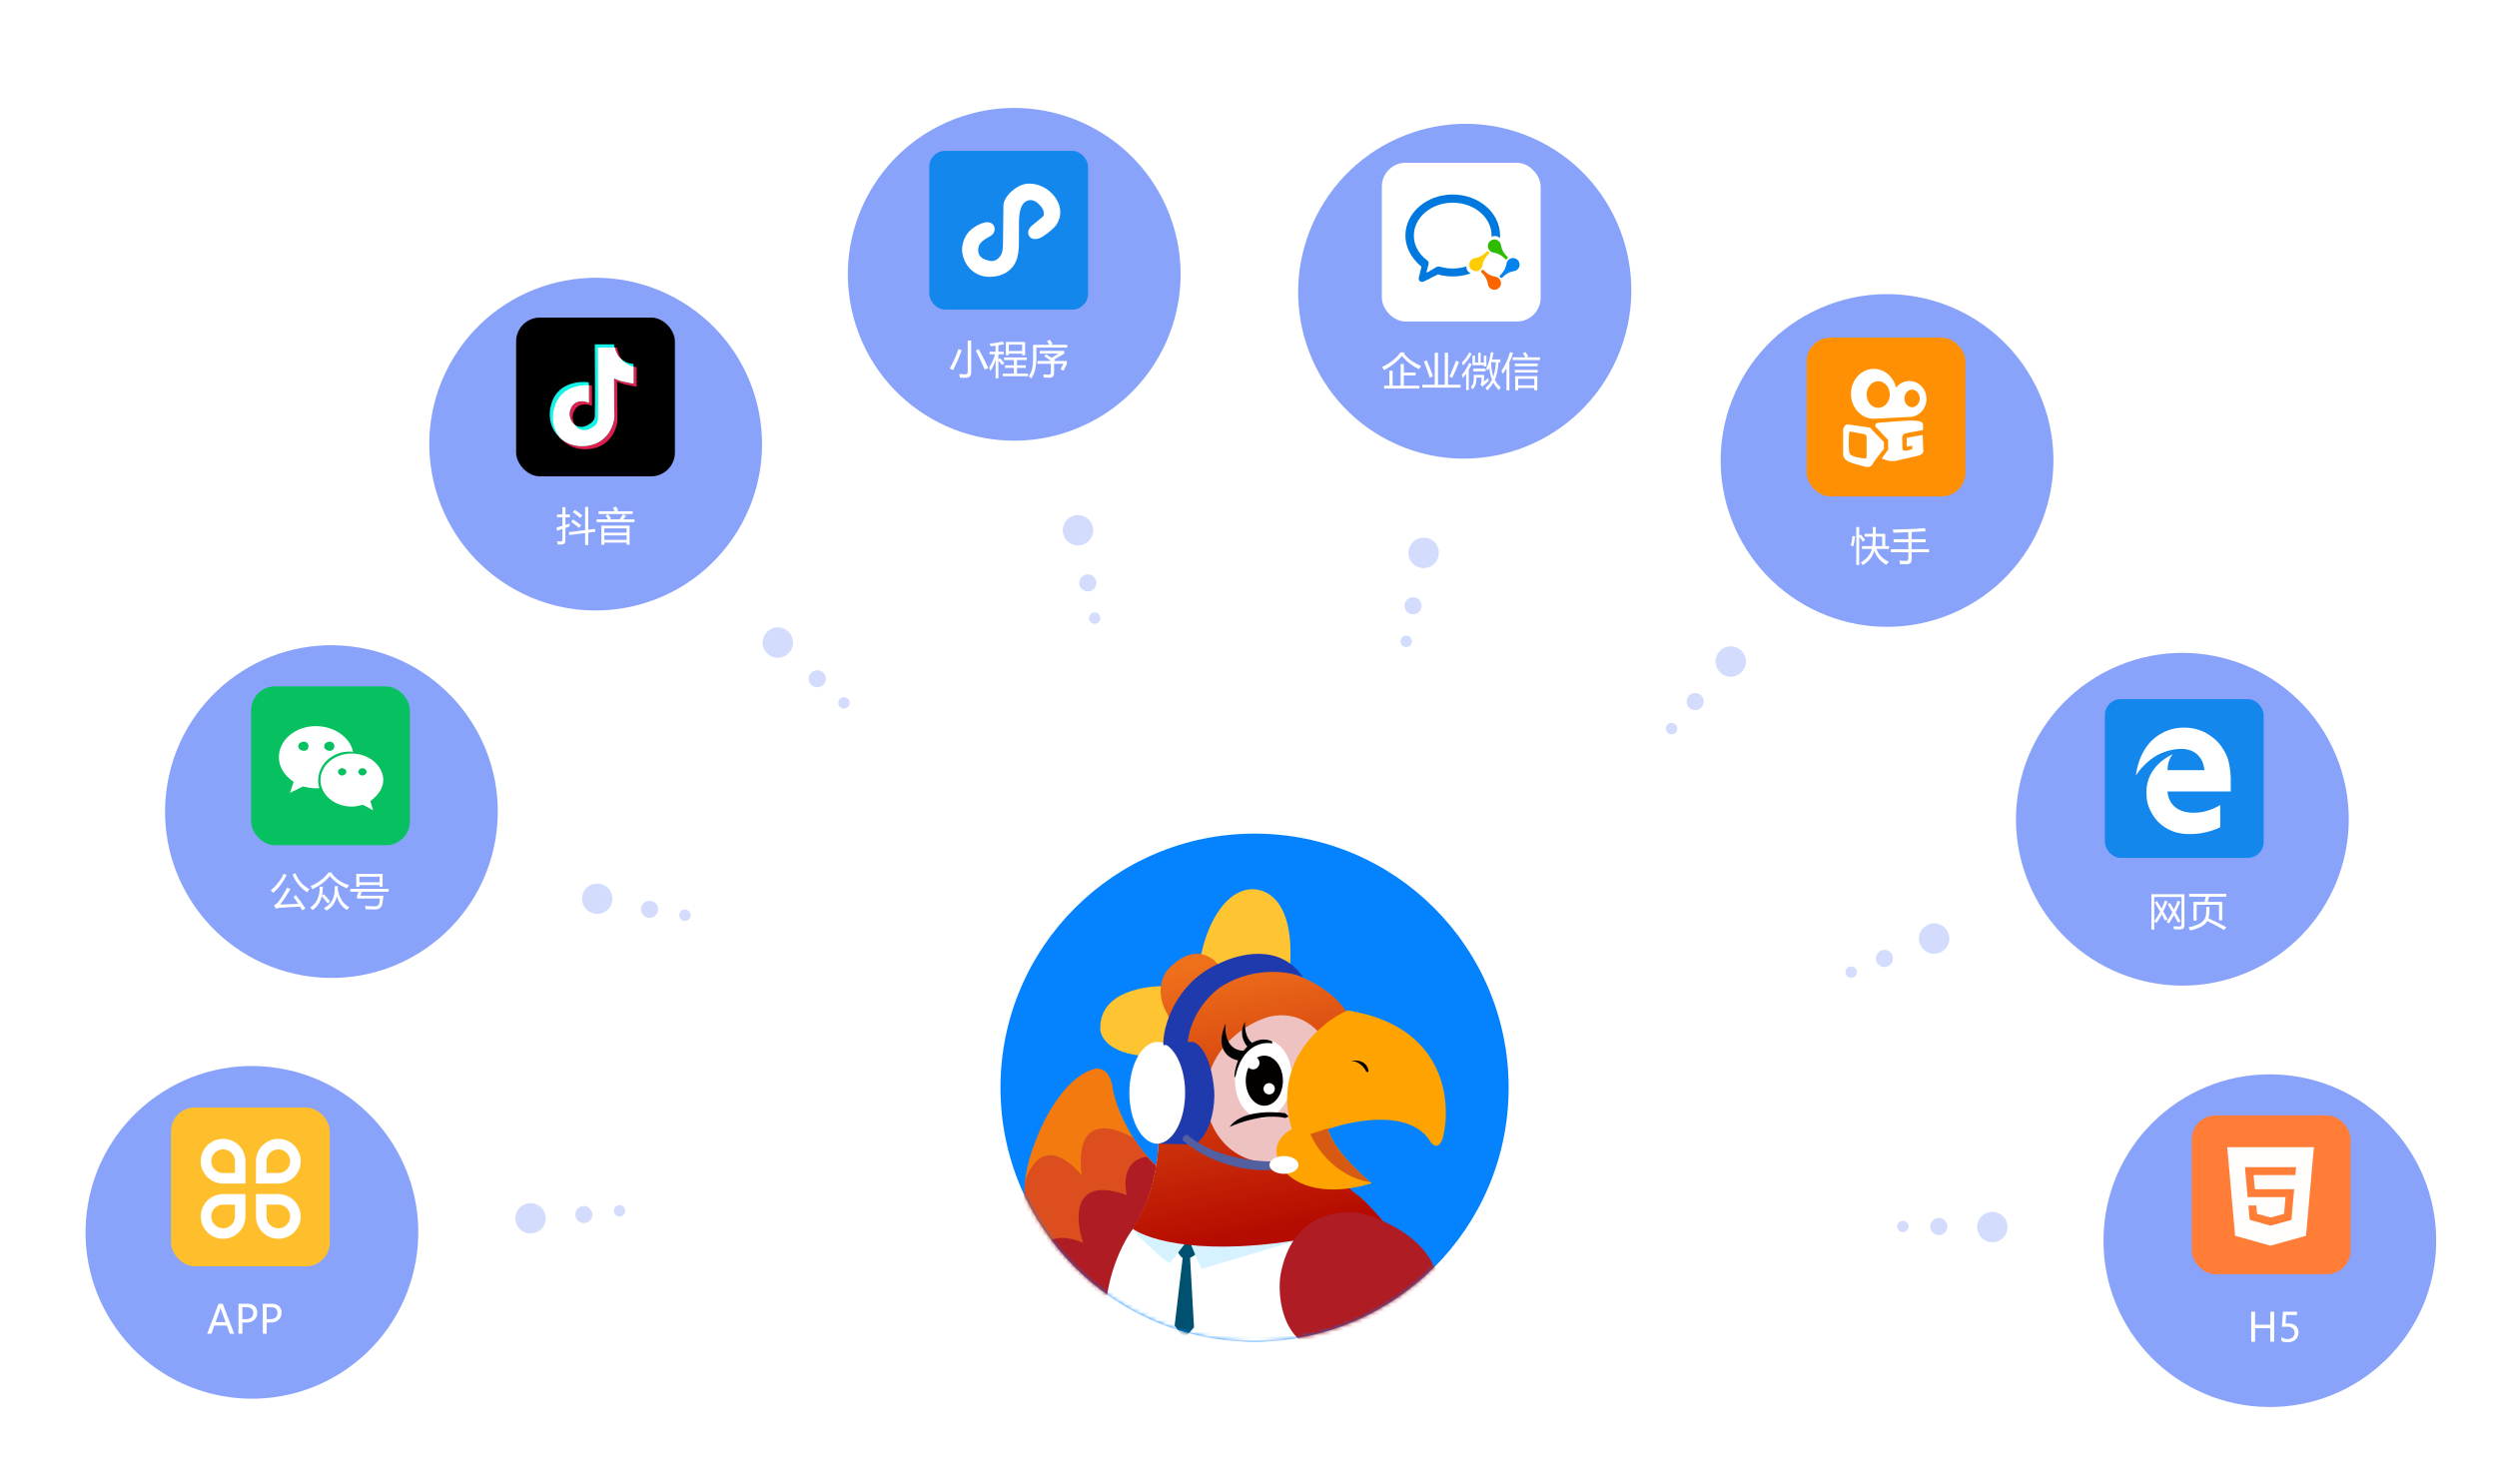 <svg width="628.948" height="373.907" viewBox="0 0 628.948 373.907" fill="none" xmlns="http://www.w3.org/2000/svg" xmlns:xlink="http://www.w3.org/1999/xlink">
	<desc>
			Created with Pixso.
	</desc>
	<circle cx="316" cy="274" r="64" fill="#0583FE"/>
	<mask id="mask199_100" mask-type="alpha" maskUnits="userSpaceOnUse" x="252" y="210" width="128" height="128">
		<circle cx="316" cy="274" r="64" fill="#0583FE"/>
	</mask>
	<g mask="url(#mask199_100)">
		<path d="M278.957 336.908C268.846 330.258 251.068 311.055 260.839 287.441C262.604 282.488 267.883 271.97 274.886 269.528C276.446 268.781 279.73 268.795 280.382 274.82C281.128 278.484 284.413 287.441 291.578 293.956C298.744 300.47 297.142 304.948 295.446 306.373L278.957 336.908Z" fill="#F27A0F"/>
		<path d="M279.368 336.147L278.569 336.65C269.925 330.802 256.192 316.183 258.197 297.608C261.749 286.877 268.761 291.479 272.453 296.108C270.629 281.213 279.775 283.305 285.527 286.713C287.125 289.206 289.124 291.724 291.578 293.955C293.338 295.555 294.569 297.032 295.399 298.371L294.493 308.137L279.368 336.147Z" fill="#DD4E1F" fill-opacity="1"/>
		<path d="M261.396 317.453C265.873 326.24 272.986 332.855 278.121 336.233L294.61 305.698C296.307 304.273 297.908 299.794 290.742 293.28C290.074 292.672 289.438 292.043 288.836 291.399C283.086 292.165 283.058 298.046 283.838 301.087C269.995 296.039 270.742 306.991 272.845 313.098C264.875 309.72 262.05 313.767 261.396 317.453Z" fill="#AF1C24" fill-opacity="1"/>
		<path d="M296.071 266.342L291.796 288.123C291.728 292.263 290.331 302.373 285.282 309.701C282.296 313.705 276.813 324.969 278.768 337.997L357.899 337.997L348.591 308.073C346.895 306.037 343.054 301.722 341.263 300.745C340.177 299.873 338.005 297.797 338.005 296.47L311.542 273.67L296.071 266.342Z" fill="#FFFFFF"/>
		<path d="M369.554 338.013C368.062 331.703 363.366 318.227 356.526 314.807C349.686 311.387 341.462 319.353 338.205 323.764L339.63 330.685L347.976 338.013L369.554 338.013Z" fill="#DD4E1F"/>
		<path d="M298.306 312.387L296.678 315.441C296.949 315.916 297.573 316.866 297.899 316.866L295.863 333.965L298.306 337.19L300.749 334.372L299.76 316.866C300.33 316.599 301.472 315.941 301.472 315.441C301.472 314.815 300.433 313.501 300.749 313.501C301.001 313.501 299.478 312.759 298.685 312.387L298.306 312.387Z" fill="#005070"/>
		<path d="M285.278 309.905C287.789 312.416 293.176 317.6 294.642 318.251L299.527 311.941L286.703 308.277L285.278 309.905Z" fill="#D7F2FF"/>
		<path d="M299.731 312.958L302.582 319.676L337.595 309.294L304.617 308.887L299.731 312.958Z" fill="#D7F2FF"/>
		<path d="M302.377 241.456C303.192 236.367 306.652 225.782 313.981 224.153C318.052 223.271 325.951 225.782 324.973 242.881L309.095 245.527L302.377 241.456Z" fill="#FFC431"/>
		<path d="M294.65 248.471C288.815 248.125 277.144 249.717 277.144 258.853C276.963 261.296 279.56 266.181 291.394 266.181L298.722 257.021L294.65 248.471Z" fill="#FFC431"/>
		<path d="M296.067 266.158L291.792 287.939C291.724 292.078 290.326 302.189 285.278 309.517C289.146 312.367 303.599 316.805 330.47 311.757L348.587 307.889C346.891 305.853 343.05 301.537 341.259 300.56C340.173 299.688 338.001 297.613 338.001 296.286L325.307 287.939L339.02 254.758C337.12 251.433 329.777 244.457 315.609 243.155L306.974 243.155C305.238 240.78 300.26 237.658 294.235 244.172C292.81 245.703 290.815 250.178 294.235 255.833L296.067 266.158Z" fill="url(#paint_linear_199_116_0)"/>
		<path d="M333.727 262.235C332.234 259.453 327.335 254.337 319.681 256.128C314.32 257.594 303.599 263.839 303.599 277.095C304.21 284.017 309.95 296.679 328.027 291.956L333.727 262.235Z" fill="#EFC2C2"/>
		<path d="M313.608 257.385C313.473 258.742 313.69 261.741 315.644 262.881L315.644 264.411L314.219 263.695C313.337 262.769 311.98 260.209 313.608 257.385Z" fill="#000000"/>
		<path d="M308.723 257.792C308.429 260.099 308.955 264.713 313.405 264.713L314.423 265.935L311.98 267.156C309.673 266.817 305.792 264.469 308.723 257.792Z" fill="#000000"/>
		<ellipse cx="318.232" cy="271.778" rx="7.149" ry="9.924" transform="rotate(3.322 318.232 271.778)" fill="#FFFFFF"/>
		<path d="M313.777 272.245C313.777 271.031 314.032 269.897 314.473 268.934C314.767 269.219 315.167 269.395 315.608 269.395C316.508 269.395 317.238 268.666 317.238 267.766C317.238 267.232 316.981 266.758 316.584 266.461C317.158 266.123 317.792 265.935 318.459 265.935C321.045 265.935 323.142 268.76 323.142 272.245C323.142 275.73 321.045 278.556 318.459 278.556C315.874 278.556 313.777 275.73 313.777 272.245ZM319.681 272.856C318.894 272.856 318.256 273.494 318.256 274.281C318.256 275.068 318.894 275.706 319.681 275.706C320.468 275.706 321.105 275.068 321.105 274.281C321.105 273.494 320.468 272.856 319.681 272.856Z" fill="#030000" fill-opacity="1"/>
		<path d="M311.143 271.433C312.771 263.29 318.063 262.34 320.506 262.883L320.351 262.275C319.801 262.046 319.22 261.907 318.615 261.872C314.756 261.648 311.366 265.717 310.927 271.022L311.143 271.433Z" fill="#000000" fill-opacity="1"/>
		<path d="M323.752 280.448C320.224 279.905 312.475 279.838 309.706 283.909C312.353 282.67 318.867 280.483 323.752 281.644L324.566 281.262L323.752 280.448Z" fill="#000000"/>
		<path d="M334.512 284.459C341.094 282.084 355.479 279.411 360.365 287.716C360.976 288.598 362.441 289.63 363.418 286.698C365.726 277.606 364.151 258.443 339.398 254.535C332.635 257.521 320.365 267.685 325.386 284.459C323.067 285.545 319.367 289.06 323.112 294.434C324.944 297.352 331.988 302.169 345.505 298.098C342.315 295.52 335.652 289.182 334.512 284.459Z" fill="#FFA300"/>
		<path d="M335.094 284.256C334.894 284.323 334.7 284.391 334.512 284.459C335.616 289.032 341.898 295.119 345.191 297.841C336.447 296.403 331.469 289.164 330.062 285.681L334.453 284.256L335.094 284.256Z" fill="#D65A12" fill-opacity="1"/>
		<path d="M344.108 269.897C343.691 269.015 342.334 267.251 340.241 267.251C341.592 266.98 344.378 267.129 344.71 269.897C344.713 270.033 344.312 270.21 344.108 269.897Z" fill="#000000"/>
		<path d="M284.464 275.3C284.464 268.217 287.654 262.476 291.589 262.476C295.523 262.476 298.713 268.217 298.713 275.3C298.713 282.383 295.523 288.125 291.589 288.125C287.654 288.125 284.464 282.383 284.464 275.3Z" fill="#FFFFFF"/>
		<path d="M307.486 242.53C295.863 247.412 292.761 259.155 293.033 263.294L293.816 263.242C296.554 265.03 298.51 269.754 298.51 275.3C298.51 282.137 295.538 287.725 291.792 288.104L291.792 288.125L300.953 288.329C305.187 285.723 306.109 278.015 305.838 274.69C305.024 265.407 301.768 262.543 300.241 262.476L299.174 262.528C299.961 255.067 305.291 249.9 308.097 248.23C316.565 243.182 325.332 244.905 328.25 246.194C322.327 237.437 311.896 240.427 307.486 242.53Z" fill="#1E3AAD" fill-opacity="1"/>
		<path d="M297.923 287.309C297.832 286.834 297.948 285.884 299.145 285.884C301.316 288.056 308.59 292.439 320.315 292.602L321.13 293.62L320.315 294.672C316.312 295.135 306.229 294.312 297.923 287.309Z" fill="#525FA1"/>
		<ellipse cx="323.414" cy="293.469" rx="3.664" ry="2.239" fill="#FFFFFF"/>
		<path d="M361.991 322.596C361.991 333.411 354.798 331.988 351.202 329.924C351.554 332.118 351.012 335.55 347.953 337.997L327.826 337.997C322.601 333.759 321.918 325.924 322.499 321.375C325.43 304.926 338.377 304.343 344.484 306.107C358.489 310.83 361.991 319.067 361.991 322.596Z" fill="#AF1C24" fill-opacity="1"/>
	</g>
	<circle cx="163.621" cy="229.074" r="2.155" transform="rotate(49.125 163.621 229.074)" fill="#D3DCFD"/>
	<circle cx="150.429" cy="226.404" r="3.831" transform="rotate(49.125 150.429 226.404)" fill="#D3DCFD"/>
	<circle cx="172.542" cy="230.569" r="1.437" transform="rotate(49.125 172.542 230.569)" fill="#D3DCFD"/>
	<g filter="url(#filter_118_159_dd)">
		<circle cx="83.479" cy="200.454" r="41.905" transform="rotate(9.847 83.478 200.454)" fill="#8AA3FA"/>
	</g>
	<circle cx="147.065" cy="305.972" r="2.155" transform="rotate(33.662 147.065 305.972)" fill="#D3DCFD"/>
	<circle cx="133.638" cy="306.916" r="3.831" transform="rotate(33.662 133.638 306.916)" fill="#D3DCFD"/>
	<circle cx="156.061" cy="305.035" r="1.437" transform="rotate(33.662 156.061 305.035)" fill="#D3DCFD"/>
	<g filter="url(#filter_118_164_dd)">
		<circle cx="63.454" cy="306.454" r="41.905" transform="rotate(9.847 63.454 306.454)" fill="#8AA3FA"/>
	</g>
	<circle cx="205.866" cy="170.995" r="2.155" transform="rotate(81.655 205.866 170.995)" fill="#D3DCFD"/>
	<circle cx="195.925" cy="161.877" r="3.831" transform="rotate(81.655 195.925 161.877)" fill="#D3DCFD"/>
	<circle cx="212.585" cy="177.053" r="1.437" transform="rotate(81.655 212.585 177.053)" fill="#D3DCFD"/>
	<g filter="url(#filter_118_169_dd)">
		<circle cx="150.04" cy="107.885" r="41.905" transform="rotate(31.556 150.04 107.885)" fill="#8AA3FA"/>
	</g>
	<circle cx="273.994" cy="146.842" r="2.155" transform="rotate(118.555 273.994 146.842)" fill="#D3DCFD"/>
	<circle cx="271.519" cy="133.582" r="3.831" transform="rotate(118.555 271.519 133.582)" fill="#D3DCFD"/>
	<circle cx="275.729" cy="155.721" r="1.437" transform="rotate(118.555 275.729 155.721)" fill="#D3DCFD"/>
	<g filter="url(#filter_118_174_dd)">
		<circle cx="255.465" cy="65.109" r="41.905" transform="rotate(69.07 255.465 65.109)" fill="#8AA3FA"/>
	</g>
	<ellipse cx="355.913" cy="152.607" rx="2.166" ry="2.16" transform="rotate(140.27 355.913 152.607)" fill="#D3DCFD"/>
	<ellipse cx="358.595" cy="139.284" rx="3.851" ry="3.84" transform="rotate(140.27 358.595 139.284)" fill="#D3DCFD"/>
	<ellipse cx="354.193" cy="161.556" rx="1.444" ry="1.44" transform="rotate(140.27 354.193 161.556)" fill="#D3DCFD"/>
	<g filter="url(#filter_118_179_dd)">
		<ellipse cx="368.941" cy="69.365" rx="42.218" ry="41.905" transform="rotate(113.675 368.941 69.365)" fill="#8AA3FA"/>
	</g>
	<circle cx="426.992" cy="176.739" r="2.155" transform="rotate(170.745 426.992 176.739)" fill="#D3DCFD"/>
	<circle cx="435.951" cy="166.655" r="3.831" transform="rotate(170.745 435.951 166.655)" fill="#D3DCFD"/>
	<circle cx="421.041" cy="183.553" r="1.437" transform="rotate(170.745 421.041 183.553)" fill="#D3DCFD"/>
	<g filter="url(#filter_118_184_dd)">
		<circle cx="475.312" cy="112.005" r="41.905" transform="rotate(156.389 475.312 112.005)" fill="#8AA3FA"/>
	</g>
	<circle cx="488.351" cy="308.988" r="2.155" transform="rotate(-140.294 488.351 308.988)" fill="#D3DCFD"/>
	<circle cx="501.839" cy="309.125" r="3.831" transform="rotate(-140.294 501.839 309.125)" fill="#D3DCFD"/>
	<circle cx="479.304" cy="308.974" r="1.437" transform="rotate(-140.294 479.304 308.974)" fill="#D3DCFD"/>
	<g filter="url(#filter_118_189_dd)">
		<circle cx="571.73" cy="308.549" r="41.905" transform="rotate(-179.573 571.73 308.549)" fill="#8AA3FA"/>
	</g>
	<circle cx="474.654" cy="241.455" r="2.155" transform="rotate(-162.704 474.654 241.455)" fill="#D3DCFD"/>
	<circle cx="487.178" cy="236.439" r="3.831" transform="rotate(-162.704 487.178 236.439)" fill="#D3DCFD"/>
	<circle cx="466.288" cy="244.89" r="1.437" transform="rotate(-162.704 466.288 244.89)" fill="#D3DCFD"/>
	<g filter="url(#filter_118_194_dd)">
		<circle cx="549.699" cy="202.384" r="41.905" transform="rotate(157.07 549.699 202.384)" fill="#8AA3FA"/>
	</g>
	<path d="M83.551 220.056L83.727 219.821L82.731 219.821Q81.207 221.931 78.209 223.249Q78.502 223.62 78.698 224.011Q81.569 222.624 83.063 220.671Q84.821 222.8 87.389 223.776Q87.653 223.298 87.916 222.976Q85.192 222.165 83.551 220.056ZM74.42 219.978L73.698 220.261Q74.645 222.927 77.34 224.782Q77.682 224.294 77.946 224.021Q75.367 222.526 74.42 219.978ZM71.432 220.114Q70.358 222.526 68.18 224.304Q68.551 224.606 68.805 224.929Q70.885 223.181 72.203 220.437L71.432 220.114ZM96.373 220.144L89.742 220.144L89.742 223.415L90.514 223.415L90.514 222.966L95.602 222.966L95.602 223.366L96.373 223.366L96.373 220.144ZM90.514 220.847L95.602 220.847L95.602 222.263L90.514 222.263L90.514 220.847ZM85.104 223.239L84.323 223.239Q84.352 225.515 83.746 226.696Q83.17 227.897 81.617 228.776Q81.989 229.118 82.203 229.392Q84.274 228.308 84.85 225.778Q85.543 228.171 87.408 229.245Q87.701 228.835 87.994 228.503Q85.826 227.575 85.075 224.099Q85.094 223.688 85.104 223.239ZM81.344 223.376L80.533 223.376Q80.592 227.058 78.131 228.62Q78.492 228.952 78.737 229.255Q80.446 228.103 81.061 225.798Q81.842 226.667 82.526 227.604L83.17 227.077Q82.438 226.149 81.569 225.261L81.1 225.622Q81.334 224.587 81.344 223.376ZM76.91 228.835Q75.944 227.341 74.537 225.515L73.903 225.915Q74.572 226.853 75.128 227.697Q72.579 227.814 70.563 227.878Q71.94 226.071 73.151 223.991L72.311 223.61Q70.973 226.188 69.83 227.507Q69.459 227.868 69.02 228.044L69.45 228.874Q69.977 228.747 70.348 228.708Q72.365 228.547 75.587 228.391Q75.895 228.874 76.168 229.323L76.91 228.835ZM89.928 225.642L89.928 226.354L95.7 226.354Q95.631 226.989 95.563 227.38Q95.426 228.327 94.371 228.327Q93.336 228.327 91.94 228.21Q92.047 228.728 92.106 229.06Q93.385 229.099 94.508 229.099Q96.11 229.099 96.344 227.507Q96.451 226.784 96.569 225.651L90.739 225.651L91.158 224.636L97.906 224.636L97.906 223.923L88.229 223.923L88.229 224.636L90.353 224.636L89.928 225.642Z" fill="#FFFFFF"/>
	<path d="M57.903 336L58.982 336L56.101 328.437L55.056 328.437L52.175 336L53.254 336L53.982 333.93L57.131 333.93L57.903 336ZM61.052 336L61.052 333.173L62.033 333.173Q63.22 333.212 64.011 332.521Q64.802 331.83 64.802 330.717Q64.802 329.618 64.126 329.027Q63.45 328.437 62.224 328.437L60.075 328.437L60.075 336L61.052 336ZM67.17 336L67.17 333.173L68.152 333.173Q69.338 333.212 70.129 332.521Q70.92 331.83 70.92 330.717Q70.92 329.618 70.244 329.027Q69.568 328.437 68.342 328.437L66.194 328.437L66.194 336L67.17 336ZM61.052 332.313L61.052 329.296L62.048 329.296Q63.777 329.296 63.777 330.756Q63.777 331.508 63.313 331.911Q62.849 332.313 61.955 332.313L61.052 332.313ZM67.17 332.313L67.17 329.296L68.166 329.296Q69.895 329.296 69.895 330.756Q69.895 331.508 69.431 331.911Q68.967 332.313 68.073 332.313L67.17 332.313ZM55.686 329.931L56.828 333.075L54.289 333.075L55.422 329.931Q55.49 329.745 55.544 329.403L55.569 329.403Q55.632 329.779 55.686 329.931Z" fill="#FFFFFF"/>
	<path d="M264.424 85.577L263.721 85.958Q264.029 86.368 264.327 86.856L260.215 86.856L260.215 90.421Q260.215 93.448 259.141 94.698Q259.463 95.04 259.698 95.362Q261.036 93.702 261.036 90.226L261.036 87.569L268.819 87.569L268.819 86.856L264.664 86.856L265.127 86.583Q264.805 86.065 264.424 85.577ZM244.62 85.802L243.75 85.802L243.75 93.683Q243.75 94.308 243.057 94.308Q242.559 94.308 241.622 94.22Q241.719 94.708 241.788 95.138Q242.696 95.167 243.243 95.167Q244.62 95.167 244.62 93.897L244.62 85.802ZM250.616 89.249Q250.098 91.178 249.131 92.589Q249.307 93.019 249.463 93.439Q250.254 92.315 250.772 90.636L250.772 95.314L251.475 95.314L251.475 90.797Q251.846 91.241 252.413 91.964L252.999 91.485Q252.247 90.606 251.856 90.206L251.475 90.538L251.475 89.249L252.833 89.249L252.833 88.605L251.475 88.605L251.475 86.974Q252.193 86.856 252.872 86.72L252.657 86.036Q250.967 86.427 249.307 86.564Q249.434 86.905 249.512 87.237Q250.157 87.164 250.772 87.076L250.772 88.605L249.249 88.605L249.249 89.249L250.616 89.249ZM258.204 86.144L253.36 86.144L253.36 89.493L254.102 89.493L254.102 89.093L257.461 89.093L257.461 89.493L258.204 89.493L258.204 86.144ZM254.102 86.808L257.461 86.808L257.461 88.429L254.102 88.429L254.102 86.808ZM242.227 88.224L241.426 87.94Q240.362 90.919 239.239 92.814Q239.708 93.048 240.04 93.253Q241.29 90.899 242.227 88.224ZM246.514 87.96L245.782 88.311Q246.856 90.362 248.047 93.126L248.936 92.706Q247.754 90.216 246.514 87.96ZM264.742 90.929L261.309 90.929L261.309 91.642L264.698 91.642L264.698 93.839Q264.698 94.395 264.141 94.395Q263.565 94.395 262.793 94.288Q262.872 94.796 262.911 95.128Q263.78 95.147 264.375 95.147Q265.499 95.147 265.499 93.966L265.499 91.642L267.842 91.642L267.149 93.048Q267.579 93.243 267.872 93.399L268.721 91.651L268.721 90.929L265.513 90.929L265.772 90.743Q265.655 90.66 265.533 90.577L268.057 89.093L268.057 88.38L261.885 88.38L261.885 89.083L266.641 89.083L264.874 90.128Q264.209 89.693 263.477 89.249L263.008 89.747Q263.833 90.26 264.742 90.929ZM255.372 94.132L252.579 94.132L252.579 94.786L258.946 94.786L258.946 94.132L256.153 94.132L256.153 92.686L258.37 92.686L258.37 92.032L256.153 92.032L256.153 90.704L258.614 90.704L258.614 90.05L252.92 90.05L252.92 90.704L255.372 90.704L255.372 92.032L253.155 92.032L253.155 92.686L255.372 92.686L255.372 94.132Z" fill="#FFFFFF"/>
	<path d="M555.282 227.214L552.508 227.214L552.508 231.901L553.299 231.901L553.299 227.937L558.944 227.937L558.944 231.862L559.735 231.862L559.735 227.214L556.053 227.214Q556.239 226.667 556.444 225.905L560.76 225.905L560.76 225.183L551.405 225.183L551.405 225.905L555.575 225.905Q555.409 226.706 555.282 227.214ZM543.319 227.009L542.743 227.312Q543.456 228.483 544.105 229.641Q543.465 230.871 542.625 232.106L542.625 225.964L549.481 225.964L549.481 232.888Q549.481 233.425 548.856 233.425Q548.28 233.425 547.459 233.356Q547.547 233.806 547.596 234.118Q548.465 234.138 549.09 234.138Q550.213 234.138 550.213 233.093L550.213 225.261L541.893 225.261L541.893 234.187L542.625 234.187L542.625 232.15L543.211 232.487Q543.905 231.486 544.505 230.358Q544.935 231.14 545.34 231.911L546.004 231.56Q545.453 230.559 544.891 229.602Q545.472 228.42 545.956 227.106L545.292 226.862Q544.95 227.873 544.476 228.894Q543.9 227.932 543.319 227.009ZM546.561 227.448L545.995 227.78Q546.615 228.825 547.186 229.851Q546.542 231.027 545.702 232.243L546.297 232.624Q546.981 231.647 547.586 230.563Q548.114 231.511 548.602 232.438L549.256 232.067Q548.597 230.886 547.982 229.831Q548.636 228.566 549.188 227.175L548.524 226.921Q548.133 228.005 547.572 229.123Q547.049 228.239 546.561 227.448ZM554.647 232.282Q553.709 233.083 551.219 233.63Q551.551 234.079 551.727 234.401Q553.934 233.894 555.077 233.024Q555.624 232.614 555.965 232.019Q558.368 233.151 560.243 234.304L560.741 233.571Q558.719 232.429 556.258 231.354Q556.512 230.593 556.512 229.606L556.512 228.474L555.721 228.474L555.721 229.567Q555.721 231.403 554.647 232.282Z" fill="#FFFFFF"/>
	<path d="M384.201 90.013L381.012 90.013L381.012 90.696L387.887 90.696L387.887 90.013L384.513 90.013L384.938 89.788Q384.596 89.202 384.245 88.675L383.59 89.017Q383.908 89.51 384.201 90.013ZM380.348 88.694Q379.625 91.272 378.19 93.401Q378.356 93.792 378.512 94.202Q379.01 93.548 379.459 92.762L379.459 98.333L380.182 98.333L380.182 91.331Q380.685 90.223 381.11 88.909L380.348 88.694ZM376.188 88.831L375.524 88.714Q375.192 91.155 374.333 92.825Q374.606 93.079 374.801 93.333Q374.977 92.981 375.133 92.606Q375.25 94.29 375.797 95.647Q375.221 96.741 374.157 97.747Q374.44 98.079 374.635 98.362Q375.558 97.42 376.144 96.399Q376.71 97.459 377.575 98.294Q377.77 97.923 377.985 97.542Q377.077 96.77 376.515 95.682Q377.252 94.051 377.458 91.253L377.926 91.253L377.926 90.55L375.822 90.55Q376.032 89.734 376.188 88.831ZM370.084 88.763Q369.469 90.061 368.239 91.311Q368.366 91.692 368.473 92.073Q369.831 90.755 370.69 89.105L370.084 88.763ZM353.61 89.046L353.805 88.782L352.75 88.782Q351.09 91.087 348.112 92.444Q348.424 92.874 348.678 93.245Q351.569 91.634 353.102 89.651Q354.733 91.673 357.399 93.011Q357.721 92.483 357.936 92.171Q355.133 91.058 353.61 89.046ZM370.895 89.603L370.895 91.995L373.766 91.995L373.766 92.308L374.391 92.308L374.391 89.593L373.766 89.593L373.766 91.331L372.965 91.331L372.965 88.851L372.321 88.851L372.321 91.331L371.52 91.331L371.52 89.603L370.895 89.603ZM361.383 96.927L358.249 96.927L358.249 97.649L367.897 97.649L367.897 96.927L364.733 96.927L364.733 88.86L363.913 88.86L363.913 96.927L362.204 96.927L362.204 88.86L361.383 88.86L361.383 96.927ZM360.934 94.778Q360.182 92.659 359.381 90.774L358.668 91.087Q359.479 93.079 360.133 95.14L360.934 94.778ZM366.725 90.862Q366.061 92.796 365.084 94.866L365.788 95.189Q366.608 93.509 367.516 91.175L366.725 90.862ZM375.622 91.253L376.793 91.253Q376.583 93.641 376.154 94.852Q375.607 93.348 375.592 91.346L375.622 91.253ZM370.065 91.419Q369.293 93.167 368.19 94.456Q368.327 94.847 368.444 95.237Q368.883 94.754 369.293 94.173L369.293 98.274L369.958 98.274L369.958 93.147Q370.348 92.483 370.709 91.722L370.065 91.419ZM387.311 91.605L381.549 91.605L381.549 92.269L387.311 92.269L387.311 91.605ZM349.958 97.161L348.639 97.161L348.639 97.884L357.506 97.884L357.506 97.161L353.6 97.161L353.6 94.573L356.579 94.573L356.579 93.86L353.6 93.86L353.6 91.702L352.79 91.702L352.79 97.161L350.768 97.161L350.768 93.372L349.958 93.372L349.958 97.161ZM374.196 92.864L371.09 92.864L371.09 93.548L374.196 93.548L374.196 92.864ZM387.311 93.177L381.549 93.177L381.549 93.841L387.311 93.841L387.311 93.177ZM371.862 95.11L373.151 95.11L373.151 96.097Q373.151 96.536 372.887 96.8L373.385 97.425Q373.561 97.239 373.776 97.034Q374.459 96.409 374.997 95.98Q374.918 95.657 374.831 95.228Q374.254 95.755 373.805 96.145L373.805 94.446L371.208 94.446L371.208 95.481Q371.208 96.927 370.436 97.435Q370.709 97.786 370.875 98.06Q371.862 97.317 371.862 95.56L371.862 95.11ZM387.213 94.759L381.657 94.759L381.657 98.333L382.409 98.333L382.409 97.747L386.461 97.747L386.461 98.333L387.213 98.333L387.213 94.759ZM382.409 95.423L386.461 95.423L386.461 97.083L382.409 97.083L382.409 95.423Z" fill="#FFFFFF"/>
	<path d="M154.877 128.798L150.766 128.798L150.766 129.501L159.35 129.501L159.35 128.798L155.273 128.798L155.747 128.563Q155.424 128.036 155.141 127.616L154.399 127.968Q154.648 128.339 154.877 128.798ZM147.387 133.544L143.295 134.062L143.383 134.784L147.387 134.286L147.387 137.304L148.168 137.304L148.168 134.188L149.936 133.964L149.868 133.231L148.168 133.446L148.168 127.724L147.387 127.724L147.387 133.544ZM141.655 132.47Q140.947 132.675 140.19 132.89L140.297 133.7Q140.957 133.466 141.655 133.231L141.655 135.966Q141.655 136.425 141.254 136.425Q140.805 136.425 140.327 136.366Q140.405 136.747 140.463 137.177Q141.108 137.187 141.469 137.177Q142.417 137.147 142.417 136.093L142.417 132.982Q142.934 132.816 143.471 132.646Q143.471 132.265 143.491 131.894Q142.968 132.064 142.417 132.235L142.417 130.302L143.54 130.302L143.54 129.618L142.417 129.618L142.417 127.763L141.655 127.763L141.655 129.618L140.297 129.618L140.297 130.302L141.655 130.302L141.655 132.47ZM146.684 129.843Q145.825 129.159 144.799 128.466L144.282 129.013Q145.268 129.716 146.137 130.478L146.684 129.843ZM153.154 130.839L150.268 130.839L150.268 131.542L159.819 131.542L159.819 130.839L156.967 130.839Q157.397 130.341 157.7 129.97L156.938 129.521Q156.567 130.199 156.103 130.839L153.535 130.839L153.92 130.595Q153.549 130.038 153.159 129.54L152.543 129.94Q152.875 130.355 153.154 130.839ZM146.391 132.313Q145.327 131.522 144.34 130.868L143.852 131.444Q144.848 132.138 145.874 132.978L146.391 132.313ZM158.579 132.411L151.479 132.411L151.479 137.255L152.221 137.255L152.221 136.698L157.836 136.698L157.836 137.235L158.579 137.235L158.579 132.411ZM152.221 133.104L157.836 133.104L157.836 134.198L152.221 134.198L152.221 133.104ZM157.836 136.005L152.221 136.005L152.221 134.872L157.836 134.872L157.836 136.005Z" fill="#FFFFFF"/>
	<path d="M571.844 338L572.821 338L572.821 330.437L571.844 330.437L571.844 333.723L568.016 333.723L568.016 330.437L567.04 330.437L567.04 338L568.016 338L568.016 334.592L571.844 334.592L571.844 338ZM578.209 337.453Q578.944 336.774 578.944 335.666Q578.944 334.587 578.258 333.989Q577.572 333.391 576.371 333.391L575.682 333.42L575.838 331.276L578.568 331.276L578.568 330.437L575.033 330.437L574.754 334.274Q575.326 334.211 576.039 334.211Q576.961 334.211 577.467 334.614Q577.972 335.017 577.972 335.739Q577.972 336.462 577.486 336.899Q577 337.336 576.209 337.336Q575.414 337.336 574.647 336.838L574.647 337.814Q575.169 338.132 576.234 338.132Q577.474 338.132 578.209 337.453Z" fill="#FFFFFF"/>
	<path d="M468.299 132.772L467.567 132.772L467.567 142.323L468.299 142.323L468.299 135.224Q468.768 135.8 469.198 136.464L469.784 136.034Q469.315 135.37 468.68 134.667L468.299 134.921L468.299 132.772ZM471.59 137.587L468.993 137.587L468.993 138.28L471.493 138.28Q471.014 140.321 468.67 141.708Q468.924 141.952 469.247 142.362Q471.522 140.917 472.108 138.72Q472.889 141.034 475.106 142.284Q475.506 141.776 475.76 141.532Q473.446 140.497 472.645 138.28L475.809 138.28L475.809 137.587L474.852 137.587L474.852 134.481L472.469 134.481Q472.479 133.7 472.479 132.772L471.708 132.772L471.708 134.481L469.657 134.481L469.657 135.175L471.698 135.175Q471.668 136.776 471.59 137.587ZM480.682 138.358L476.278 138.358L476.278 139.13L480.682 139.13L480.682 140.653Q480.682 141.308 480.077 141.308Q479.52 141.308 478.426 141.229Q478.534 141.669 478.583 142.118Q479.676 142.128 480.292 142.128Q481.502 142.113 481.502 140.927L481.502 139.13L485.887 139.13L485.887 138.358L481.502 138.358L481.502 136.61L485.047 136.61L485.047 135.839L481.502 135.839L481.502 134.037Q483.28 133.954 484.999 133.847L484.872 133.046Q481.766 133.319 476.776 133.397Q476.864 133.788 476.922 134.198Q478.832 134.149 480.682 134.076L480.682 135.839L476.961 135.839L476.961 136.61L480.682 136.61L480.682 138.358ZM467.274 135.116L466.62 135.019Q466.424 136.454 466.19 137.46Q466.571 137.548 466.844 137.616Q467.127 136.298 467.274 135.116ZM472.459 135.175L474.09 135.175L474.09 137.587L472.372 137.587Q472.44 136.728 472.459 135.175Z" fill="#FFFFFF"/>
	<rect x="234.063" y="38" rx="4" width="40" height="40" fill="#1387EC"/>
	<path d="M253.242 52.044L253.138 61.112C253.123 62.386 253.097 63.732 252.371 64.779C251.657 65.808 250.533 66.485 249.185 66.204C246.649 65.674 245.889 64.483 245.889 63.028C245.889 61.572 246.563 60.85 247.284 60.248C247.917 59.719 249.016 59.19 249.565 58.793C250.58 57.734 250.013 55.705 247.284 56.808C243.354 58.396 243.015 61.307 242.846 62.366C242.638 63.671 243.353 67.262 246.649 68.718C249.21 69.849 252.355 68.983 253.623 67.924C253.846 67.738 254.055 67.563 254.254 67.374C256.276 65.456 256.158 62.275 256.158 59.487L256.158 56.375C256.158 53.868 256.418 50.72 258.825 50.018C259.665 49.773 260.623 49.905 261.61 50.721C264.044 52.732 263.511 54.47 263.004 54.955L260.088 57.337C259.581 57.867 259.328 58.396 259.581 59.058C259.936 59.984 261.229 59.807 262.117 59.322C263.004 58.837 264.356 57.779 265.033 57.072C265.413 56.675 265.92 56.279 266.427 54.69C266.808 52.97 266.427 51.108 264.779 49.265C263.004 47.28 259.961 46.221 257.68 47.015C255.397 47.809 253.115 50.191 253.242 52.044Z" fill="#FFFFFF"/>
	<path d="M253.138 61.112C253.123 62.386 253.097 63.732 252.371 64.779C251.657 65.808 250.533 66.485 249.185 66.204C246.649 65.674 245.889 64.483 245.889 63.028C245.889 61.572 246.563 60.85 247.284 60.248C247.917 59.719 249.016 59.19 249.565 58.793C250.58 57.734 250.013 55.705 247.284 56.808C243.354 58.396 243.015 61.307 242.846 62.366C242.638 63.671 243.353 67.262 246.649 68.718C249.21 69.849 252.355 68.983 253.623 67.924C253.846 67.738 254.055 67.563 254.254 67.374C256.276 65.456 256.158 62.275 256.158 59.487L256.158 56.375C256.158 53.868 256.418 50.72 258.825 50.018C259.665 49.773 260.623 49.905 261.61 50.721C264.044 52.732 263.511 54.47 263.004 54.955L260.088 57.337C259.581 57.867 259.328 58.396 259.581 59.058C259.936 59.984 261.229 59.807 262.117 59.322C263.004 58.837 264.356 57.779 265.033 57.072C265.413 56.675 265.92 56.279 266.427 54.69C266.808 52.97 266.427 51.108 264.779 49.265C263.004 47.28 259.961 46.221 257.68 47.015C255.397 47.809 253.115 50.191 253.242 52.044L253.138 61.112Z" stroke="#FFFFFF"/>
	<rect x="530.182" y="176.119" rx="4" width="40" height="40" fill="#1387EC"/>
	<path d="M561.413 192.126C561.187 191.172 560.827 190.183 560.385 189.415C559.362 187.632 558.442 186.414 556.169 184.962C553.896 183.509 551.37 183.292 550.167 183.292C546.962 183.292 544.579 184.445 542.835 185.823C538.455 189.287 537.998 195.364 537.998 195.364C537.998 195.364 539.618 192.621 542.696 190.634C544.558 189.434 547.209 188.657 549.368 188.657C555.097 188.657 555.25 194.022 555.25 194.022L545.96 194.022C545.96 191.34 547.288 189.998 547.288 189.998C547.288 189.998 540.652 192.681 540.652 199.447C540.652 200.1 540.648 201.287 540.981 202.509C541.289 203.64 541.91 204.796 542.483 205.665C544.104 208.123 546.524 209.172 547.68 209.561C549.002 210.006 550.373 210.119 551.675 210.119C555.284 210.119 558.146 208.93 559.231 208.408L559.231 202.812C558.225 203.421 555.676 204.753 552.596 204.753C545.96 204.753 545.96 199.388 545.96 199.388L561.885 199.388L561.885 196.048C561.885 196.048 561.833 193.911 561.413 192.126L561.413 192.126Z" fill="#FFFFFF"/>
	<rect x="552.063" y="281" rx="6" width="40" height="40" fill="#FF7D37"/>
	<g opacity="0.99">
		<path d="M561.001 289L562.984 311.322L571.901 313.803L580.843 311.322L582.828 289L561.001 289L561.001 289ZM578.177 296.019L567.636 296.019L567.958 299.578L577.867 299.578L577.172 307.317L571.914 308.768L566.656 307.304L566.333 303.683L568.317 303.683L568.503 305.791L571.914 306.709L572.013 306.684L575.312 305.791L575.684 301.575L566.135 301.575L565.465 294.035L578.363 294.035L578.177 296.019Z" fill="#FFFFFF"/>
	</g>
	<rect x="43.063" y="279" rx="6" width="40" height="40" fill="#FFBF2D"/>
	<rect x="46.663" y="283" rx="16" width="33" height="33" fill="#FFBF2D"/>
	<path d="M56.194 286.9C56.934 286.9 57.666 287.046 58.349 287.329C59.032 287.612 59.653 288.026 60.176 288.549C60.699 289.072 61.114 289.693 61.397 290.376C61.68 291.059 61.825 291.792 61.825 292.531L61.825 298.162L56.194 298.162C54.7 298.162 53.268 297.569 52.212 296.513C51.156 295.457 50.563 294.025 50.563 292.531C50.563 291.038 51.156 289.605 52.212 288.549C53.268 287.493 54.7 286.9 56.194 286.9L56.194 286.9ZM59.175 295.513L59.175 292.531C59.175 291.942 59.001 291.365 58.673 290.875C58.345 290.385 57.88 290.003 57.335 289.777C56.79 289.551 56.191 289.492 55.612 289.607C55.034 289.722 54.503 290.006 54.086 290.423C53.669 290.84 53.385 291.371 53.27 291.95C53.155 292.528 53.214 293.127 53.44 293.672C53.665 294.217 54.047 294.682 54.538 295.01C55.028 295.338 55.604 295.513 56.194 295.513L59.175 295.513ZM56.194 300.812L61.825 300.812L61.825 306.444C61.825 307.557 61.495 308.646 60.876 309.572C60.257 310.498 59.378 311.22 58.349 311.646C57.32 312.073 56.188 312.184 55.096 311.967C54.003 311.75 53 311.213 52.212 310.426C51.425 309.638 50.888 308.635 50.671 307.542C50.454 306.45 50.565 305.318 50.992 304.289C51.418 303.26 52.139 302.38 53.065 301.762C53.992 301.143 55.08 300.812 56.194 300.812L56.194 300.812ZM56.194 303.463C55.604 303.463 55.028 303.637 54.538 303.965C54.047 304.292 53.665 304.758 53.44 305.303C53.214 305.848 53.155 306.447 53.27 307.025C53.385 307.604 53.669 308.135 54.086 308.552C54.503 308.969 55.034 309.253 55.612 309.368C56.191 309.483 56.79 309.424 57.335 309.198C57.88 308.972 58.345 308.59 58.673 308.1C59.001 307.61 59.175 307.033 59.175 306.444L59.175 303.463L56.194 303.463ZM70.106 286.9C71.6 286.9 73.032 287.493 74.088 288.549C75.144 289.605 75.738 291.038 75.738 292.531C75.738 294.025 75.144 295.457 74.088 296.513C73.032 297.569 71.6 298.162 70.106 298.162L64.475 298.162L64.475 292.531C64.475 291.038 65.069 289.605 66.124 288.549C67.181 287.493 68.613 286.9 70.106 286.9L70.106 286.9ZM70.106 295.513C70.696 295.513 71.272 295.338 71.763 295.01C72.253 294.682 72.635 294.217 72.861 293.672C73.086 293.127 73.145 292.528 73.031 291.95C72.915 291.371 72.632 290.84 72.215 290.423C71.798 290.006 71.266 289.722 70.688 289.607C70.11 289.492 69.51 289.551 68.966 289.777C68.421 290.003 67.955 290.385 67.628 290.875C67.3 291.365 67.125 291.942 67.125 292.531L67.125 295.513L70.106 295.513ZM64.475 300.812L70.106 300.812C71.22 300.812 72.309 301.143 73.235 301.762C74.161 302.38 74.883 303.26 75.309 304.289C75.735 305.318 75.847 306.45 75.63 307.542C75.412 308.635 74.876 309.638 74.088 310.426C73.301 311.213 72.297 311.75 71.205 311.967C70.113 312.184 68.981 312.073 67.951 311.646C66.923 311.22 66.043 310.498 65.424 309.572C64.805 308.646 64.475 307.557 64.475 306.444L64.475 300.812ZM67.125 303.463L67.125 306.444C67.125 307.033 67.3 307.61 67.628 308.1C67.955 308.59 68.421 308.972 68.966 309.198C69.51 309.424 70.11 309.483 70.688 309.368C71.266 309.253 71.798 308.969 72.215 308.552C72.632 308.135 72.915 307.604 73.031 307.025C73.145 306.447 73.086 305.848 72.861 305.303C72.635 304.758 72.253 304.292 71.763 303.965C71.272 303.637 70.696 303.463 70.106 303.463L67.125 303.463Z" fill="#FFFFFF"/>
	<rect x="63.247" y="172.923" rx="6" width="40" height="40" fill="#07C160"/>
	<path d="M88.046 189.336C88.349 189.336 88.647 189.358 88.943 189.39C88.138 185.68 84.129 182.923 79.553 182.923C74.438 182.923 70.247 186.374 70.247 190.755C70.247 193.284 71.641 195.361 73.971 196.971L73.04 199.743L76.293 198.128C77.458 198.355 78.391 198.59 79.553 198.59C79.845 198.59 80.134 198.576 80.422 198.553C80.24 197.938 80.134 197.293 80.134 196.624C80.134 192.601 83.626 189.336 88.046 189.336ZM83.043 186.838C83.744 186.838 84.208 187.295 84.208 187.988C84.208 188.678 83.744 189.141 83.043 189.141C82.345 189.141 81.646 188.678 81.646 187.988C81.646 187.295 82.346 186.838 83.043 186.838ZM76.53 189.141C75.832 189.141 75.128 188.678 75.128 187.988C75.128 187.295 75.832 186.838 76.53 186.838C77.227 186.838 77.692 187.295 77.692 187.988C77.692 188.678 77.227 189.141 76.53 189.141ZM96.541 196.513C96.541 192.831 92.818 189.83 88.636 189.83C84.208 189.83 80.721 192.831 80.721 196.513C80.721 200.201 84.208 203.195 88.636 203.195C89.562 203.195 90.497 202.966 91.428 202.734L93.981 204.118L93.281 201.817C95.149 200.429 96.541 198.59 96.541 196.513ZM86.07 195.361C85.606 195.361 85.139 194.905 85.139 194.439C85.139 193.98 85.606 193.519 86.07 193.519C86.773 193.519 87.234 193.98 87.234 194.439C87.234 194.905 86.773 195.361 86.07 195.361ZM91.188 195.361C90.728 195.361 90.264 194.905 90.264 194.439C90.264 193.98 90.728 193.519 91.188 193.519C91.886 193.519 92.353 193.98 92.353 194.439C92.353 194.905 91.886 195.361 91.188 195.361Z" fill="#FFFFFF"/>
	<rect x="130" y="80" rx="6" width="40" height="40" fill="#000000"/>
	<path d="M149.101 97.107L149.101 102.234C148.129 101.799 145.904 101.39 144.778 103.24C143.371 105.552 145.08 107.562 145.582 107.864C146.085 108.166 147.593 109.071 149.905 107.16C150.106 106.993 150.528 106.477 150.609 105.753C150.689 105.029 150.642 93.32 150.609 87.556L155.435 87.556C155.568 88.394 156.078 90.271 157.043 91.075C158.008 91.879 158.853 92.214 159.154 92.281L160.36 92.482L160.36 97.409C159.925 97.342 158.792 97.147 157.747 96.906C156.701 96.665 155.77 96.269 155.435 96.102L155.535 105.854C155.401 107.764 154.047 111.845 149.704 112.891C145.361 113.936 142.398 111.852 141.46 110.679C140.22 109.573 138.183 106.235 139.952 101.732C141.722 97.228 146.789 96.772 149.101 97.107Z" fill="#DE204E"/>
	<path d="M148.308 96.303L148.308 101.43C147.336 100.994 145.111 100.585 143.985 102.435C142.578 104.747 144.287 106.758 144.789 107.06C145.292 107.361 146.8 108.266 149.112 106.356C149.313 106.188 149.735 105.672 149.816 104.948C149.896 104.225 149.849 92.516 149.816 86.752L154.642 86.752C154.775 87.59 155.285 89.466 156.25 90.27C157.215 91.075 158.06 91.41 158.361 91.477L159.567 91.678L159.567 96.604C159.132 96.537 157.999 96.343 156.954 96.102C155.908 95.86 154.977 95.465 154.642 95.297L154.742 105.049C154.608 106.959 153.254 111.041 148.911 112.086C144.568 113.132 141.605 111.047 140.667 109.875C139.427 108.769 137.39 105.431 139.159 100.927C140.929 96.423 145.996 95.968 148.308 96.303Z" fill="#13F3E8"/>
	<path d="M159.567 92.35L159.567 96.605C159.132 96.537 157.999 96.343 156.954 96.102C155.908 95.861 154.977 95.465 154.642 95.298L154.742 105.049C154.608 106.959 153.254 111.041 148.911 112.087C145.22 112.975 142.527 111.603 141.225 110.452C139.985 109.161 138.291 105.96 139.952 101.731C141.54 97.69 145.783 96.908 148.308 97.032L148.308 101.43C147.336 100.994 145.111 100.586 143.985 102.436C142.578 104.748 144.287 106.758 144.789 107.06C144.818 107.077 144.85 107.096 144.885 107.117C145.147 107.506 145.424 107.769 145.582 107.864C146.085 108.166 147.593 109.07 149.905 107.16C150.106 106.993 150.528 106.477 150.609 105.753C150.689 105.029 150.642 93.32 150.609 87.556L154.817 87.556C155.063 88.474 155.53 89.671 156.25 90.271C156.342 90.348 156.434 90.421 156.524 90.489C156.68 90.715 156.853 90.916 157.043 91.075C158.008 91.879 158.853 92.214 159.154 92.281L159.567 92.35Z" fill="#FFFFFF" fill-opacity="1"/>
	<rect x="455.057" y="85.057" rx="6" width="40" height="40" fill="#FF8F03"/>
	<path d="M473.146 106.495C473.256 106.487 481.103 105.847 481.624 105.93C482.146 106.014 484.235 105.951 484.338 106.765C484.442 107.569 484.338 108.352 484.338 108.352C484.338 108.352 479.702 109.166 479.598 109.272C479.494 109.376 479.118 109.752 479.139 110.315C479.161 110.88 479.161 113.073 479.18 113.136C479.202 113.198 479.306 113.616 480.101 113.532C480.726 113.466 481.349 113.244 481.588 113.155C481.648 113.131 481.687 113.073 481.68 113.008L481.636 112.443C481.629 112.356 481.547 112.293 481.462 112.31L480.267 112.549L480.267 110.293L484.141 109.593C484.223 109.578 484.3 109.639 484.302 109.723L484.43 113.544C484.43 113.544 484.65 114.493 483.022 114.828C481.395 115.164 477.49 116.145 477.113 116.164C476.736 116.186 476.111 116.186 475.464 116.017C475.007 115.898 474.445 115.686 474.155 115.572C474.056 115.534 474.022 115.411 474.085 115.326L475.51 113.389C475.562 113.319 475.589 113.232 475.589 113.145L475.589 111.01C475.589 110.899 475.546 110.796 475.471 110.716L472.421 107.509C472.339 107.422 472.303 107.304 472.319 107.185C472.356 106.932 472.518 106.531 473.146 106.495Z" fill="#FFFFFF"/>
	<path d="M471.081 107.806C471.028 107.75 470.958 107.717 470.883 107.705L465.403 106.9C465.326 106.886 465.247 106.893 465.176 106.927C464.937 107.038 464.416 107.366 464.247 108.18L464.247 114.618C464.247 114.618 464.324 115.903 466.094 116.497C467.864 117.091 470.025 117.625 470.025 117.625C470.025 117.625 471.23 117.859 471.718 116.874C472.204 115.886 474.522 113.068 474.522 113.068L474.522 111.361L471.081 107.806ZM469.651 115.481C469.086 115.466 466.79 115.15 466.065 114.493C465.408 113.899 465.737 109.214 465.737 109.214C465.737 109.214 465.749 108.671 466.065 108.728L469.714 109.385C469.714 109.385 470.168 109.651 470.168 110.028L470.168 115.087C470.168 115.089 470.216 115.497 469.651 115.481ZM485.247 100.506C485.247 98.006 483.317 95.978 480.936 95.978C479.579 95.978 478.367 96.637 477.577 97.668C476.944 94.942 474.682 92.923 471.986 92.923C468.804 92.923 466.222 95.739 466.222 99.211C466.222 102.684 468.804 105.5 471.986 105.5C472.153 105.5 472.32 105.49 472.484 105.473L481.098 105.029C481.137 105.026 481.173 105.026 481.211 105.024L481.332 105.017L481.33 105.014C483.525 104.804 485.247 102.865 485.247 100.506L485.247 100.506ZM473.087 102.744C471.477 102.744 470.17 101.242 470.17 99.388C470.17 97.533 471.477 96.031 473.087 96.031C474.698 96.031 476.005 97.533 476.005 99.388C476.005 101.242 474.698 102.744 473.087 102.744ZM481.62 102.59C480.557 102.59 479.695 101.6 479.695 100.375C479.695 99.151 480.557 98.161 481.62 98.161C482.682 98.161 483.544 99.151 483.544 100.375C483.544 101.6 482.682 102.59 481.62 102.59L481.62 102.59Z" fill="#FFFFFF"/>
	<rect x="348.063" y="41" rx="6" width="40" height="40" fill="#FFFFFF"/>
	<path d="M373.164 68.646C373.188 68.675 373.215 68.701 373.247 68.722C374.042 69.468 374.547 70.375 374.76 71.444C374.767 71.558 374.786 71.67 374.816 71.78C374.893 72.063 375.035 72.308 375.242 72.515C375.89 73.162 376.938 73.162 377.586 72.515C378.233 71.867 378.233 70.818 377.586 70.171C377.31 69.894 376.977 69.735 376.588 69.695C375.466 69.486 374.521 68.96 373.752 68.116L373.751 68.116C373.574 67.939 373.393 67.934 373.207 68.102C373.02 68.269 373.006 68.451 373.163 68.646L373.164 68.646Z" fill="#FB6500"/>
	<path d="M378.404 69.919C378.434 69.895 378.459 69.867 378.481 69.836C379.226 69.04 380.133 68.535 381.203 68.322C381.316 68.315 381.428 68.297 381.539 68.267C381.821 68.19 382.066 68.048 382.273 67.84C382.92 67.193 382.92 66.144 382.273 65.497C381.625 64.849 380.576 64.849 379.929 65.497C379.652 65.773 379.494 66.106 379.453 66.495C379.245 67.617 378.718 68.562 377.875 69.33L377.875 69.331C377.698 69.508 377.694 69.689 377.861 69.875C378.028 70.061 378.209 70.076 378.404 69.919L378.404 69.919Z" fill="#0082EF"/>
	<path d="M379.676 64.679C379.652 64.65 379.625 64.624 379.593 64.603C378.797 63.857 378.292 62.95 378.08 61.881C378.073 61.767 378.054 61.655 378.024 61.545C377.947 61.262 377.805 61.018 377.598 60.81C376.95 60.163 375.901 60.163 375.254 60.81C374.607 61.458 374.607 62.507 375.254 63.154C375.53 63.431 375.863 63.59 376.252 63.63C377.374 63.839 378.319 64.365 379.088 65.209L379.088 65.209C379.265 65.384 379.447 65.388 379.632 65.222C379.817 65.055 379.832 64.874 379.676 64.679L379.676 64.679Z" fill="#2DBC00"/>
	<path d="M374.437 63.405C374.408 63.429 374.382 63.457 374.36 63.489C373.615 64.284 372.708 64.789 371.639 65.002C371.525 65.009 371.413 65.028 371.303 65.058C371.02 65.135 370.775 65.277 370.568 65.484C369.921 66.131 369.921 67.181 370.568 67.828C371.215 68.475 372.265 68.475 372.912 67.828C373.189 67.552 373.348 67.219 373.388 66.83C373.596 65.707 374.123 64.762 374.966 63.994L374.966 63.994C375.143 63.816 375.147 63.635 374.98 63.449C374.813 63.263 374.632 63.249 374.437 63.405L374.437 63.405Z" fill="#FFCC00"/>
	<path d="M376.902 55.309C376.441 54.362 375.821 53.482 375.061 52.696C373.139 50.708 370.449 49.428 367.486 49.091C366.965 49.031 366.442 49.001 365.918 49C365.434 49 364.929 49.028 364.418 49.084C361.441 49.407 358.736 50.681 356.8 52.67C356.036 53.455 355.413 54.332 354.949 55.276C354.32 56.558 354 57.919 354 59.321C354 61.126 354.55 62.905 355.588 64.467C356.176 65.351 357.181 66.492 358.041 67.192L357.564 69.162L357.427 69.717C357.403 69.772 357.385 69.829 357.372 69.888C357.363 69.924 357.361 69.962 357.357 70C357.354 70.029 357.349 70.057 357.349 70.086C357.349 70.698 357.654 71.003 358.266 71.003C358.431 71.003 358.584 70.956 358.719 70.879L358.731 70.873C358.751 70.861 358.771 70.851 358.79 70.838L362.191 69.13C362.924 69.34 363.65 69.475 364.416 69.559C364.914 69.614 365.419 69.642 365.918 69.642C366.427 69.642 366.955 69.611 367.486 69.55C368.514 69.433 369.515 69.199 370.489 68.849C370.384 68.814 370.283 68.769 370.187 68.714C369.603 68.38 369.301 67.745 369.361 67.117C368.666 67.338 367.956 67.489 367.231 67.572C366.795 67.622 366.357 67.647 365.918 67.648C365.501 67.648 365.078 67.625 364.661 67.579C364.574 67.57 364.488 67.556 364.401 67.545C363.829 67.469 363.263 67.352 362.716 67.192C362.602 67.156 362.485 67.138 362.365 67.138C362.177 67.138 361.994 67.188 361.809 67.284C361.785 67.297 361.761 67.307 361.736 67.321L359.554 68.607L359.551 68.609C359.506 68.635 359.481 68.645 359.457 68.645C359.38 68.645 359.318 68.58 359.318 68.501L359.399 68.174L359.492 67.82L359.814 66.591C359.835 66.515 359.857 66.425 359.857 66.323C359.857 66.026 359.738 65.79 359.499 65.614C359.192 65.387 358.9 65.142 358.624 64.879C358.15 64.43 357.734 63.939 357.385 63.414C356.562 62.177 356.127 60.773 356.127 59.354C356.127 58.253 356.379 57.182 356.875 56.172C357.246 55.417 357.746 54.714 358.36 54.082C359.952 52.447 362.189 51.399 364.661 51.13C365.079 51.084 365.498 51.06 365.918 51.06C366.343 51.06 366.784 51.085 367.231 51.136C369.691 51.416 371.917 52.47 373.496 54.103C374.107 54.736 374.604 55.44 374.973 56.197C375.461 57.201 375.708 58.263 375.708 59.354C375.708 59.467 375.702 59.58 375.696 59.693C376.334 59.303 377.178 59.38 377.73 59.932C377.758 59.96 377.781 59.99 377.807 60.02C377.825 59.787 377.835 59.554 377.835 59.321C377.835 57.932 377.521 56.582 376.901 55.309L376.902 55.309Z" fill="#0079DE"/>
	<defs>
		<filter id="filter_118_159_dd" x="20.025" y="141" width="126.907" height="126.907" filterUnits="userSpaceOnUse" color-interpolation-filters="sRGB">
			<feFlood flood-opacity="0" result="BackgroundImageFix"/>
			<feColorMatrix in="SourceAlpha" type="matrix" values="0 0 0 0 0 0 0 0 0 0 0 0 0 0 0 0 0 0 127 0"/>
			<feOffset dx="0" dy="4"/>
			<feGaussianBlur stdDeviation="7.5"/>
			<feColorMatrix type="matrix" values="0 0 0 0 0.22 0 0 0 0 0.35 0 0 0 0 0.82 0 0 0 0.16 0"/>
			<feBlend mode="normal" in2="BackgroundImageFix" result="effect_dropShadow_1"/>
			<feBlend mode="normal" in="SourceGraphic" in2="effect_dropShadow_1" result="shape"/>
		</filter>
		<filter id="filter_118_164_dd" x="0" y="247" width="126.907" height="126.907" filterUnits="userSpaceOnUse" color-interpolation-filters="sRGB">
			<feFlood flood-opacity="0" result="BackgroundImageFix"/>
			<feColorMatrix in="SourceAlpha" type="matrix" values="0 0 0 0 0 0 0 0 0 0 0 0 0 0 0 0 0 0 127 0"/>
			<feOffset dx="0" dy="4"/>
			<feGaussianBlur stdDeviation="7.5"/>
			<feColorMatrix type="matrix" values="0 0 0 0 0.22 0 0 0 0 0.35 0 0 0 0 0.82 0 0 0 0.16 0"/>
			<feBlend mode="normal" in2="BackgroundImageFix" result="effect_dropShadow_1"/>
			<feBlend mode="normal" in="SourceGraphic" in2="effect_dropShadow_1" result="shape"/>
		</filter>
		<filter id="filter_118_169_dd" x="77.402" y="39.246" width="145.277" height="145.277" filterUnits="userSpaceOnUse" color-interpolation-filters="sRGB">
			<feFlood flood-opacity="0" result="BackgroundImageFix"/>
			<feColorMatrix in="SourceAlpha" type="matrix" values="0 0 0 0 0 0 0 0 0 0 0 0 0 0 0 0 0 0 127 0"/>
			<feOffset dx="0" dy="4"/>
			<feGaussianBlur stdDeviation="7.5"/>
			<feColorMatrix type="matrix" values="0 0 0 0 0.22 0 0 0 0 0.35 0 0 0 0 0.82 0 0 0 0.16 0"/>
			<feBlend mode="normal" in2="BackgroundImageFix" result="effect_dropShadow_1"/>
			<feBlend mode="normal" in="SourceGraphic" in2="effect_dropShadow_1" result="shape"/>
		</filter>
		<filter id="filter_118_174_dd" x="186.356" y="0" width="138.219" height="138.219" filterUnits="userSpaceOnUse" color-interpolation-filters="sRGB">
			<feFlood flood-opacity="0" result="BackgroundImageFix"/>
			<feColorMatrix in="SourceAlpha" type="matrix" values="0 0 0 0 0 0 0 0 0 0 0 0 0 0 0 0 0 0 127 0"/>
			<feOffset dx="0" dy="4"/>
			<feGaussianBlur stdDeviation="7.5"/>
			<feColorMatrix type="matrix" values="0 0 0 0 0.22 0 0 0 0 0.35 0 0 0 0 0.82 0 0 0 0.16 0"/>
			<feBlend mode="normal" in2="BackgroundImageFix" result="effect_dropShadow_1"/>
			<feBlend mode="normal" in="SourceGraphic" in2="effect_dropShadow_1" result="shape"/>
		</filter>
		<filter id="filter_118_179_dd" x="298.611" y="2.874" width="140.661" height="140.983" filterUnits="userSpaceOnUse" color-interpolation-filters="sRGB">
			<feFlood flood-opacity="0" result="BackgroundImageFix"/>
			<feColorMatrix in="SourceAlpha" type="matrix" values="0 0 0 0 0 0 0 0 0 0 0 0 0 0 0 0 0 0 127 0"/>
			<feOffset dx="0" dy="4"/>
			<feGaussianBlur stdDeviation="7.5"/>
			<feColorMatrix type="matrix" values="0 0 0 0 0.22 0 0 0 0 0.35 0 0 0 0 0.82 0 0 0 0.16 0"/>
			<feBlend mode="normal" in2="BackgroundImageFix" result="effect_dropShadow_1"/>
			<feBlend mode="normal" in="SourceGraphic" in2="effect_dropShadow_1" result="shape"/>
		</filter>
		<filter id="filter_118_184_dd" x="405.131" y="45.824" width="140.361" height="140.362" filterUnits="userSpaceOnUse" color-interpolation-filters="sRGB">
			<feFlood flood-opacity="0" result="BackgroundImageFix"/>
			<feColorMatrix in="SourceAlpha" type="matrix" values="0 0 0 0 0 0 0 0 0 0 0 0 0 0 0 0 0 0 127 0"/>
			<feOffset dx="0" dy="4"/>
			<feGaussianBlur stdDeviation="7.5"/>
			<feColorMatrix type="matrix" values="0 0 0 0 0.22 0 0 0 0 0.35 0 0 0 0 0.82 0 0 0 0.16 0"/>
			<feBlend mode="normal" in2="BackgroundImageFix" result="effect_dropShadow_1"/>
			<feBlend mode="normal" in="SourceGraphic" in2="effect_dropShadow_1" result="shape"/>
		</filter>
		<filter id="filter_118_189_dd" x="514.513" y="255.333" width="114.435" height="114.432" filterUnits="userSpaceOnUse" color-interpolation-filters="sRGB">
			<feFlood flood-opacity="0" result="BackgroundImageFix"/>
			<feColorMatrix in="SourceAlpha" type="matrix" values="0 0 0 0 0 0 0 0 0 0 0 0 0 0 0 0 0 0 127 0"/>
			<feOffset dx="0" dy="4"/>
			<feGaussianBlur stdDeviation="7.5"/>
			<feColorMatrix type="matrix" values="0 0 0 0 0.22 0 0 0 0 0.35 0 0 0 0 0.82 0 0 0 0.16 0"/>
			<feBlend mode="normal" in2="BackgroundImageFix" result="effect_dropShadow_1"/>
			<feBlend mode="normal" in="SourceGraphic" in2="effect_dropShadow_1" result="shape"/>
		</filter>
		<filter id="filter_118_194_dd" x="479.779" y="136.464" width="139.84" height="139.84" filterUnits="userSpaceOnUse" color-interpolation-filters="sRGB">
			<feFlood flood-opacity="0" result="BackgroundImageFix"/>
			<feColorMatrix in="SourceAlpha" type="matrix" values="0 0 0 0 0 0 0 0 0 0 0 0 0 0 0 0 0 0 127 0"/>
			<feOffset dx="0" dy="4"/>
			<feGaussianBlur stdDeviation="7.5"/>
			<feColorMatrix type="matrix" values="0 0 0 0 0.22 0 0 0 0 0.35 0 0 0 0 0.82 0 0 0 0.16 0"/>
			<feBlend mode="normal" in2="BackgroundImageFix" result="effect_dropShadow_1"/>
			<feBlend mode="normal" in="SourceGraphic" in2="effect_dropShadow_1" result="shape"/>
		</filter>
		<linearGradient id="paint_linear_199_116_0" x1="299.12" y1="243.542" x2="312.759" y2="311.33" gradientUnits="userSpaceOnUse">
			<stop stop-color="#EF701B"/>
			<stop offset="1" stop-color="#B60B00"/>
		</linearGradient>
	</defs>
</svg>

